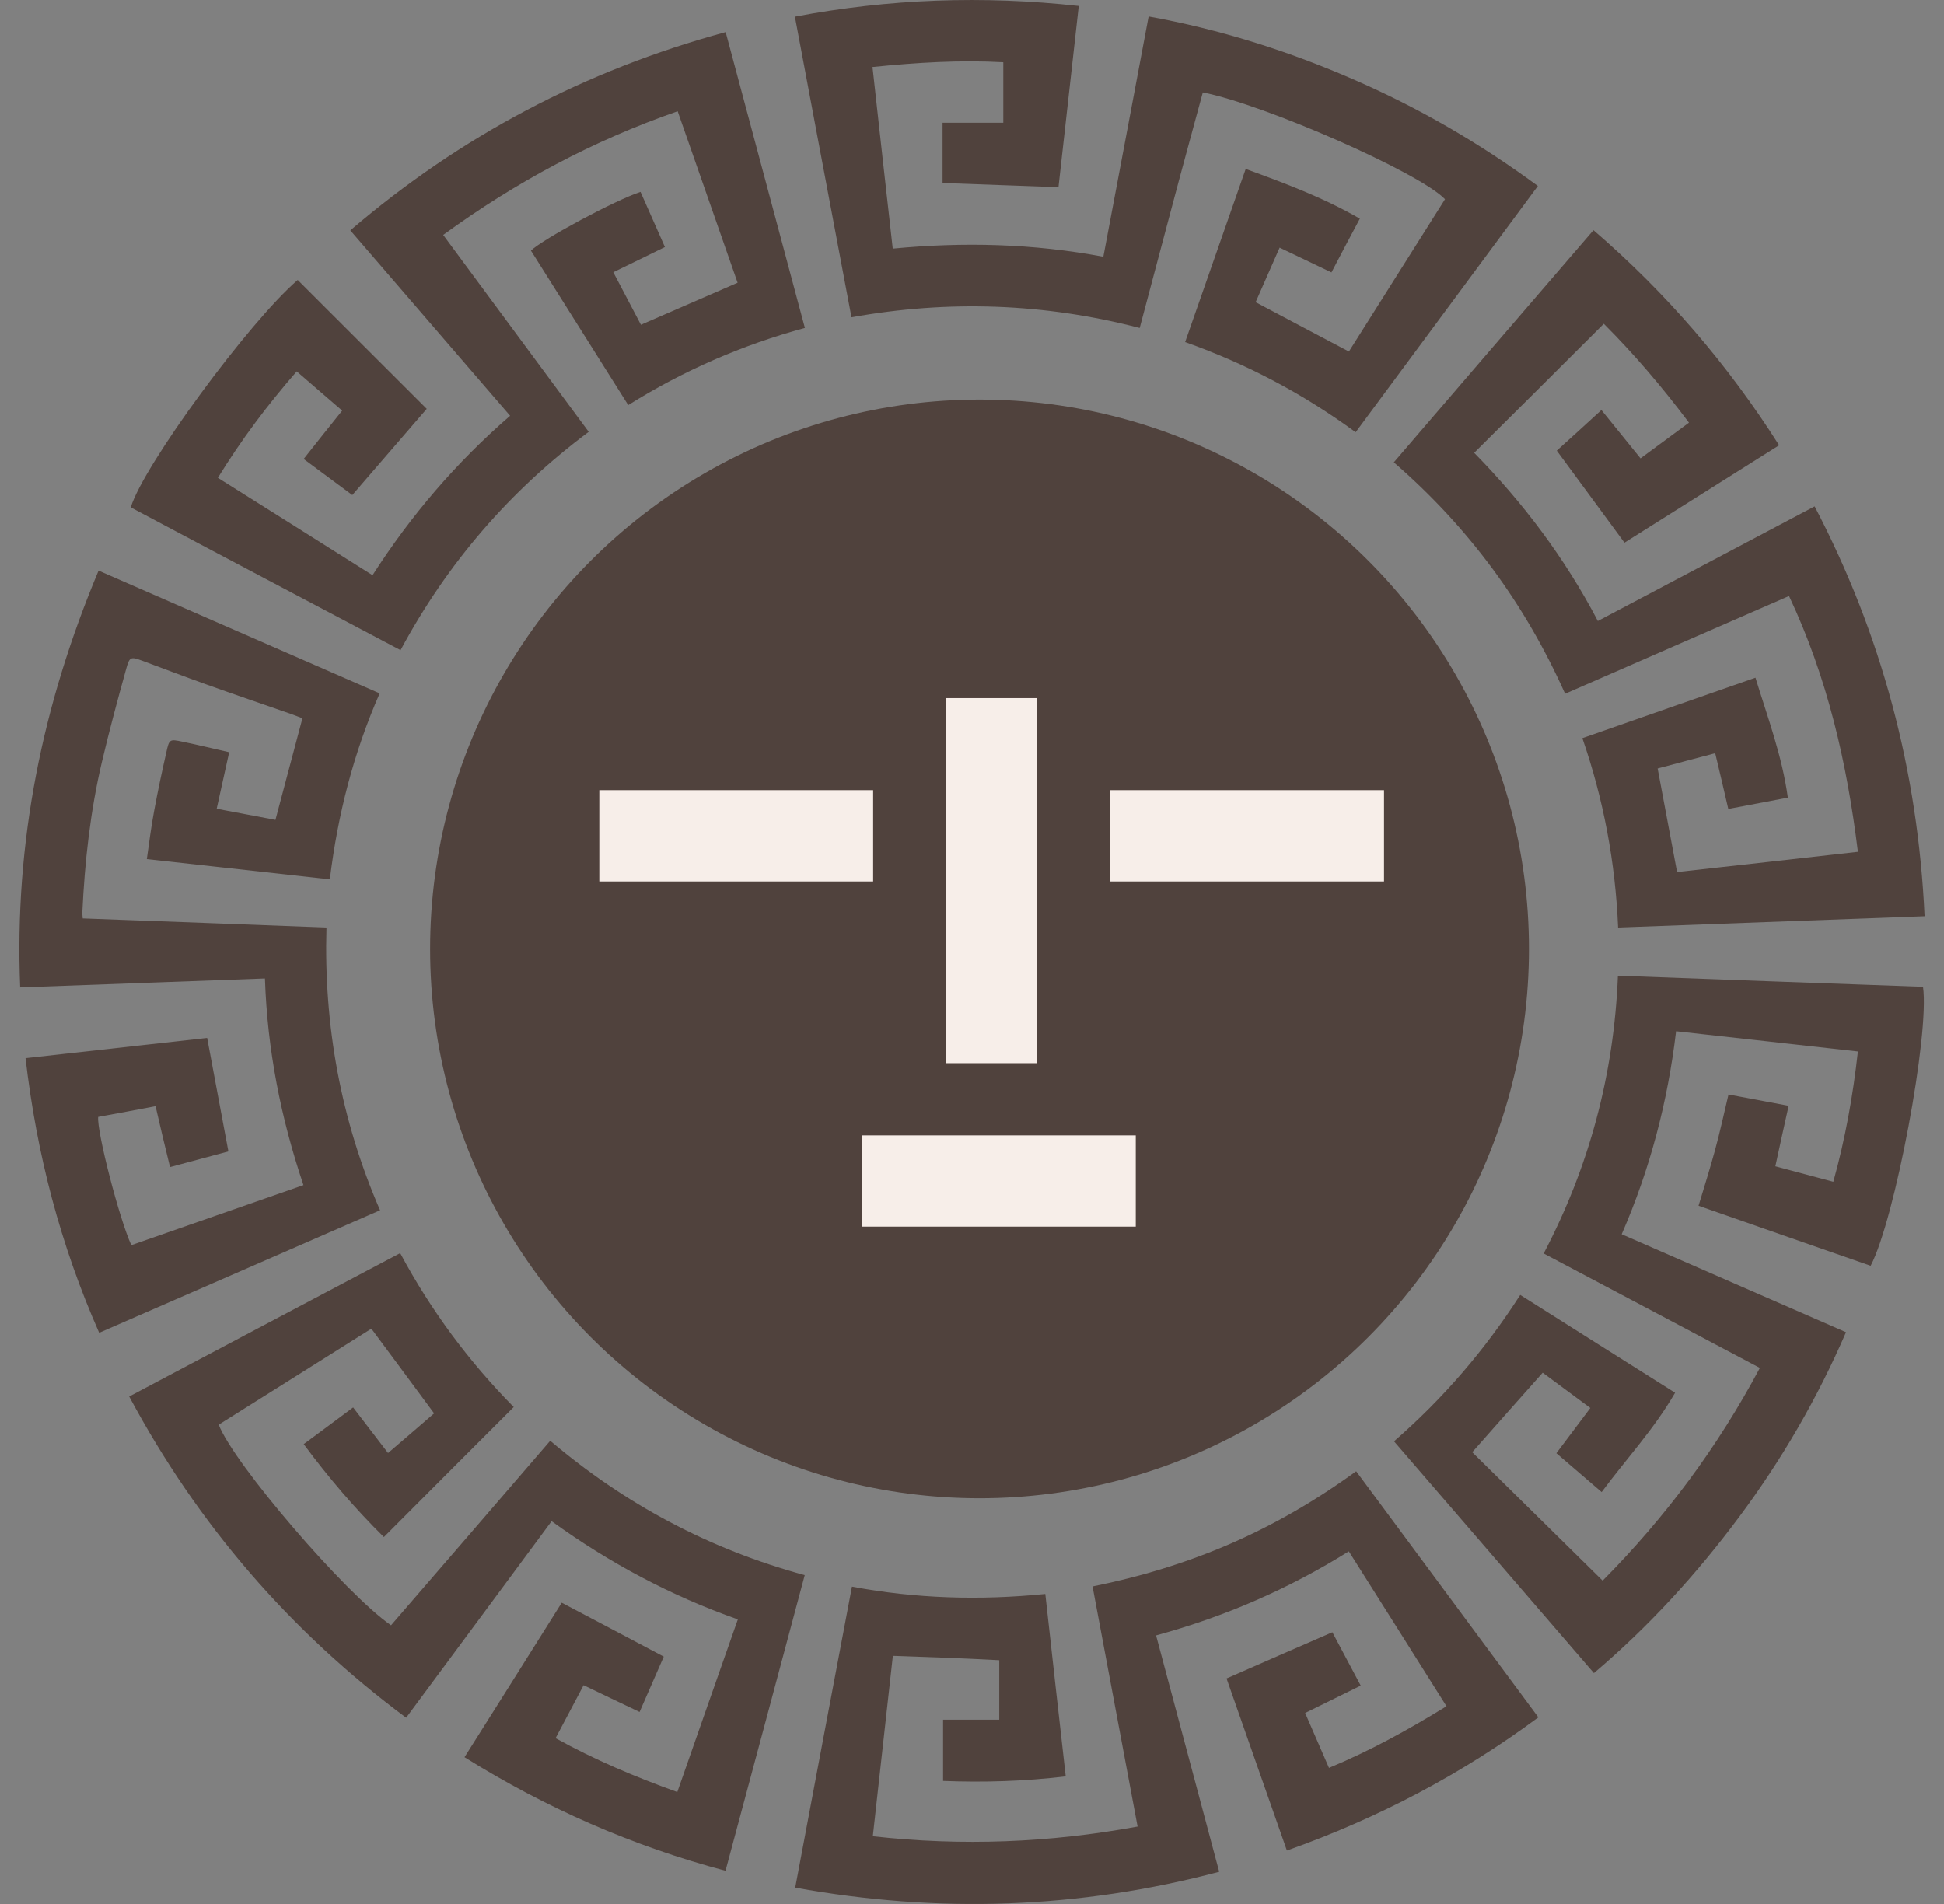 <svg width="49" height="48" viewBox="0 0 49 48" fill="none" xmlns="http://www.w3.org/2000/svg">
<rect x="0" y="0" width="49" height="48" fill="#808080" stroke="none"/>
<path d="M17.072 45.178C17.582 43.714 18.087 42.279 18.598 40.825C16.906 40.23 15.355 39.4 13.904 38.35C12.683 40.005 11.468 41.639 10.237 43.304C7.31 41.124 4.993 38.445 3.257 35.206C5.533 34.001 7.795 32.801 10.087 31.592C10.862 33.041 11.828 34.336 12.949 35.471C11.848 36.571 10.767 37.655 9.676 38.75C8.951 38.035 8.285 37.255 7.655 36.406C8.075 36.096 8.48 35.796 8.901 35.481C9.196 35.866 9.481 36.241 9.781 36.63C10.197 36.276 10.572 35.951 10.942 35.631C10.412 34.911 9.891 34.211 9.361 33.496C8.085 34.301 6.794 35.111 5.513 35.916C5.894 36.901 8.701 40.175 9.856 40.974C11.192 39.43 12.528 37.88 13.869 36.321C15.761 37.925 17.877 39.055 20.284 39.71C19.618 42.199 18.958 44.669 18.287 47.163C15.936 46.538 13.764 45.583 11.708 44.299C12.538 42.984 13.354 41.689 14.159 40.405C15.02 40.859 15.866 41.304 16.731 41.764C16.536 42.209 16.336 42.669 16.121 43.159C15.646 42.934 15.19 42.714 14.71 42.484C14.48 42.924 14.245 43.359 14.004 43.819C14.995 44.369 16.006 44.794 17.072 45.178Z" fill="#50423D"/>
<path d="M7.504 7.058C8.6 8.152 9.68 9.232 10.756 10.307C10.146 11.017 9.52 11.736 8.88 12.481C8.49 12.191 8.084 11.891 7.654 11.571C7.979 11.162 8.294 10.762 8.625 10.352C8.254 10.032 7.879 9.707 7.479 9.362C6.743 10.207 6.083 11.086 5.492 12.046C6.798 12.866 8.084 13.676 9.39 14.501C10.356 12.996 11.497 11.661 12.858 10.482C11.517 8.927 10.186 7.382 8.83 5.808C11.602 3.433 14.739 1.774 18.291 0.809C18.957 3.298 19.617 5.768 20.288 8.267C18.702 8.697 17.226 9.342 15.835 10.212C15.009 8.902 14.194 7.607 13.383 6.318C13.688 6.023 15.514 5.043 16.145 4.838C16.345 5.293 16.55 5.753 16.76 6.228C16.325 6.443 15.91 6.643 15.459 6.863C15.7 7.322 15.93 7.757 16.155 8.187C16.976 7.832 17.771 7.482 18.592 7.128C18.096 5.708 17.591 4.268 17.081 2.804C14.954 3.543 13.003 4.588 11.171 5.923C12.392 7.577 13.608 9.222 14.839 10.887C12.853 12.371 11.277 14.191 10.096 16.39C7.819 15.185 5.552 13.991 3.296 12.791C3.621 11.726 6.278 8.112 7.504 7.058Z" fill="#50423D"/>
<path d="M22.505 41.744C22.335 43.264 22.17 44.763 22 46.293C24.246 46.543 26.448 46.458 28.674 46.048C28.294 44.029 27.919 42.029 27.539 39.995C28.75 39.75 29.905 39.4 31.021 38.915C32.132 38.43 33.173 37.825 34.183 37.09C35.714 39.155 37.236 41.214 38.776 43.294C36.835 44.733 34.734 45.838 32.437 46.653C31.927 45.193 31.421 43.754 30.916 42.314C31.802 41.924 32.677 41.544 33.583 41.149C33.808 41.569 34.043 42.014 34.298 42.494C33.828 42.724 33.378 42.949 32.897 43.184C33.098 43.644 33.293 44.094 33.498 44.569C34.534 44.139 35.494 43.609 36.46 43.014C35.634 41.704 34.824 40.414 33.998 39.11C32.487 40.055 30.881 40.754 29.14 41.229C29.67 43.214 30.195 45.183 30.731 47.188C27.198 48.123 23.661 48.243 20.044 47.588C20.519 45.053 20.994 42.539 21.474 40C23.091 40.304 24.702 40.349 26.348 40.185C26.518 41.724 26.688 43.239 26.863 44.783C25.817 44.908 24.792 44.938 23.771 44.898C23.771 44.373 23.771 43.874 23.771 43.354C24.271 43.354 24.727 43.354 25.187 43.354C25.187 42.839 25.187 42.344 25.187 41.854C24.266 41.804 23.391 41.774 22.505 41.744Z" fill="#50423D"/>
<path d="M21.462 7.998C20.986 5.468 20.511 2.959 20.036 0.42C22.407 -0.03 24.774 -0.115 27.191 0.15C27.02 1.684 26.85 3.199 26.68 4.719C25.71 4.684 24.754 4.649 23.758 4.614C23.758 4.129 23.758 3.624 23.758 3.094C24.244 3.094 24.749 3.094 25.289 3.094C25.289 2.579 25.289 2.094 25.289 1.569C24.214 1.509 23.123 1.574 21.992 1.689C22.162 3.219 22.327 4.729 22.502 6.268C24.274 6.098 26.035 6.138 27.811 6.473C28.191 4.449 28.572 2.449 28.952 0.415C30.743 0.739 32.439 1.274 34.086 1.989C35.737 2.704 37.283 3.599 38.764 4.689C37.238 6.753 35.717 8.807 34.17 10.897C32.855 9.932 31.434 9.177 29.872 8.623C30.383 7.163 30.888 5.723 31.399 4.259C32.384 4.619 33.35 4.978 34.276 5.513C34.035 5.963 33.8 6.408 33.56 6.868C33.12 6.658 32.705 6.458 32.254 6.243C32.049 6.713 31.849 7.168 31.649 7.618C32.429 8.033 33.2 8.438 34 8.862C34.801 7.593 35.611 6.308 36.422 5.023C35.802 4.364 31.894 2.639 30.318 2.329C30.053 3.309 29.782 4.294 29.522 5.278C29.257 6.268 28.997 7.253 28.727 8.268C26.325 7.643 23.913 7.558 21.462 7.998Z" fill="#50423D"/>
<path d="M40.165 5.803C42.007 7.392 43.548 9.182 44.844 11.226C43.533 12.051 42.242 12.866 40.946 13.681C40.38 12.911 39.82 12.151 39.24 11.361C39.605 11.031 39.975 10.697 40.365 10.337C40.701 10.752 41.021 11.146 41.351 11.556C41.757 11.256 42.157 10.961 42.572 10.656C41.902 9.762 41.186 8.922 40.425 8.162C39.335 9.252 38.254 10.327 37.158 11.416C38.384 12.666 39.44 14.061 40.275 15.655C42.092 14.695 43.893 13.741 45.739 12.766C47.43 16 48.341 19.424 48.511 23.098C45.934 23.193 43.373 23.288 40.786 23.383C40.716 21.739 40.42 20.159 39.885 18.61C41.346 18.1 42.782 17.595 44.248 17.085C44.553 18.085 44.919 19.049 45.064 20.109C44.563 20.204 44.068 20.299 43.563 20.394C43.453 19.919 43.348 19.469 43.233 18.989C42.732 19.119 42.257 19.249 41.782 19.374C41.947 20.249 42.107 21.104 42.272 21.984C43.773 21.819 45.284 21.649 46.83 21.474C46.555 19.239 46.065 17.085 45.094 15.025C43.218 15.845 41.341 16.66 39.45 17.49C38.439 15.225 37.018 13.291 35.132 11.656C36.803 9.707 38.474 7.767 40.165 5.803Z" fill="#50423D"/>
<path d="M3.921 27.887C3.421 27.982 2.945 28.072 2.475 28.157C2.435 28.517 3.01 30.741 3.31 31.391C4.751 30.886 6.192 30.386 7.649 29.876C7.078 28.182 6.738 26.467 6.678 24.668C4.621 24.743 2.585 24.818 0.509 24.893C0.358 21.234 1.069 17.759 2.485 14.385C4.852 15.42 7.203 16.445 9.57 17.48C8.914 18.979 8.514 20.529 8.314 22.168C6.778 21.998 5.262 21.828 3.701 21.658C3.761 21.239 3.811 20.834 3.886 20.439C3.976 19.949 4.081 19.459 4.191 18.974C4.266 18.634 4.271 18.629 4.601 18.699C4.992 18.779 5.377 18.874 5.777 18.964C5.667 19.449 5.572 19.904 5.462 20.389C5.977 20.484 6.463 20.579 6.943 20.669C7.173 19.804 7.393 18.969 7.623 18.109C7.543 18.079 7.448 18.039 7.348 18.004C6.618 17.749 5.882 17.5 5.157 17.239C4.631 17.05 4.106 16.85 3.581 16.655C3.295 16.55 3.265 16.555 3.18 16.865C2.965 17.639 2.755 18.419 2.57 19.204C2.275 20.454 2.135 21.728 2.075 23.013C2.075 23.043 2.08 23.078 2.085 23.153C4.121 23.228 6.157 23.303 8.229 23.383C8.159 25.857 8.589 28.227 9.58 30.511C7.218 31.541 4.877 32.566 2.5 33.6C1.524 31.391 0.924 29.097 0.644 26.677C2.18 26.507 3.701 26.337 5.222 26.167C5.402 27.122 5.577 28.057 5.757 29.027C5.287 29.152 4.802 29.282 4.286 29.422C4.156 28.897 4.041 28.407 3.921 27.887Z" fill="#50423D"/>
<path d="M42.222 35.111C41.692 36.03 40.981 36.79 40.371 37.615C39.976 37.275 39.595 36.95 39.23 36.635C39.51 36.26 39.791 35.89 40.086 35.495C39.665 35.185 39.27 34.891 38.885 34.606C38.284 35.281 37.704 35.935 37.109 36.61C38.199 37.685 39.295 38.765 40.396 39.849C41.977 38.255 43.293 36.485 44.359 34.486C42.547 33.526 40.741 32.571 38.91 31.601C40.056 29.412 40.681 27.093 40.781 24.598C43.358 24.693 45.915 24.788 48.471 24.878C48.642 26.063 47.761 30.752 47.151 31.911C45.715 31.412 44.269 30.907 42.813 30.397C42.958 29.917 43.103 29.457 43.228 28.997C43.353 28.542 43.453 28.077 43.568 27.592C44.063 27.687 44.559 27.777 45.084 27.877C44.969 28.397 44.859 28.887 44.749 29.402C45.234 29.532 45.705 29.657 46.21 29.792C46.51 28.717 46.705 27.632 46.83 26.508C45.304 26.338 43.793 26.168 42.247 25.998C42.037 27.772 41.592 29.467 40.876 31.116C42.763 31.941 44.629 32.756 46.53 33.586C45.81 35.251 44.914 36.795 43.843 38.235C42.773 39.674 41.572 40.994 40.176 42.179C38.489 40.224 36.818 38.285 35.137 36.335C36.383 35.251 37.429 34.031 38.319 32.646C39.62 33.471 40.916 34.286 42.222 35.111Z" fill="#50423D"/>
<circle cx="24.69" cy="23.922" r="13.849" fill="#50423D"/>
<rect x="15.106" y="19.92" width="6.902" height="2.301" fill="#F7EEE9"/>
<rect x="26.14" y="17.6" width="9.203" height="2.301" transform="rotate(90 26.14 17.6)" fill="#F7EEE9"/>
<rect x="27.983" y="19.92" width="6.902" height="2.301" fill="#F7EEE9"/>
<rect x="21.726" y="28.623" width="6.902" height="2.301" fill="#F7EEE9"/>
</svg>
